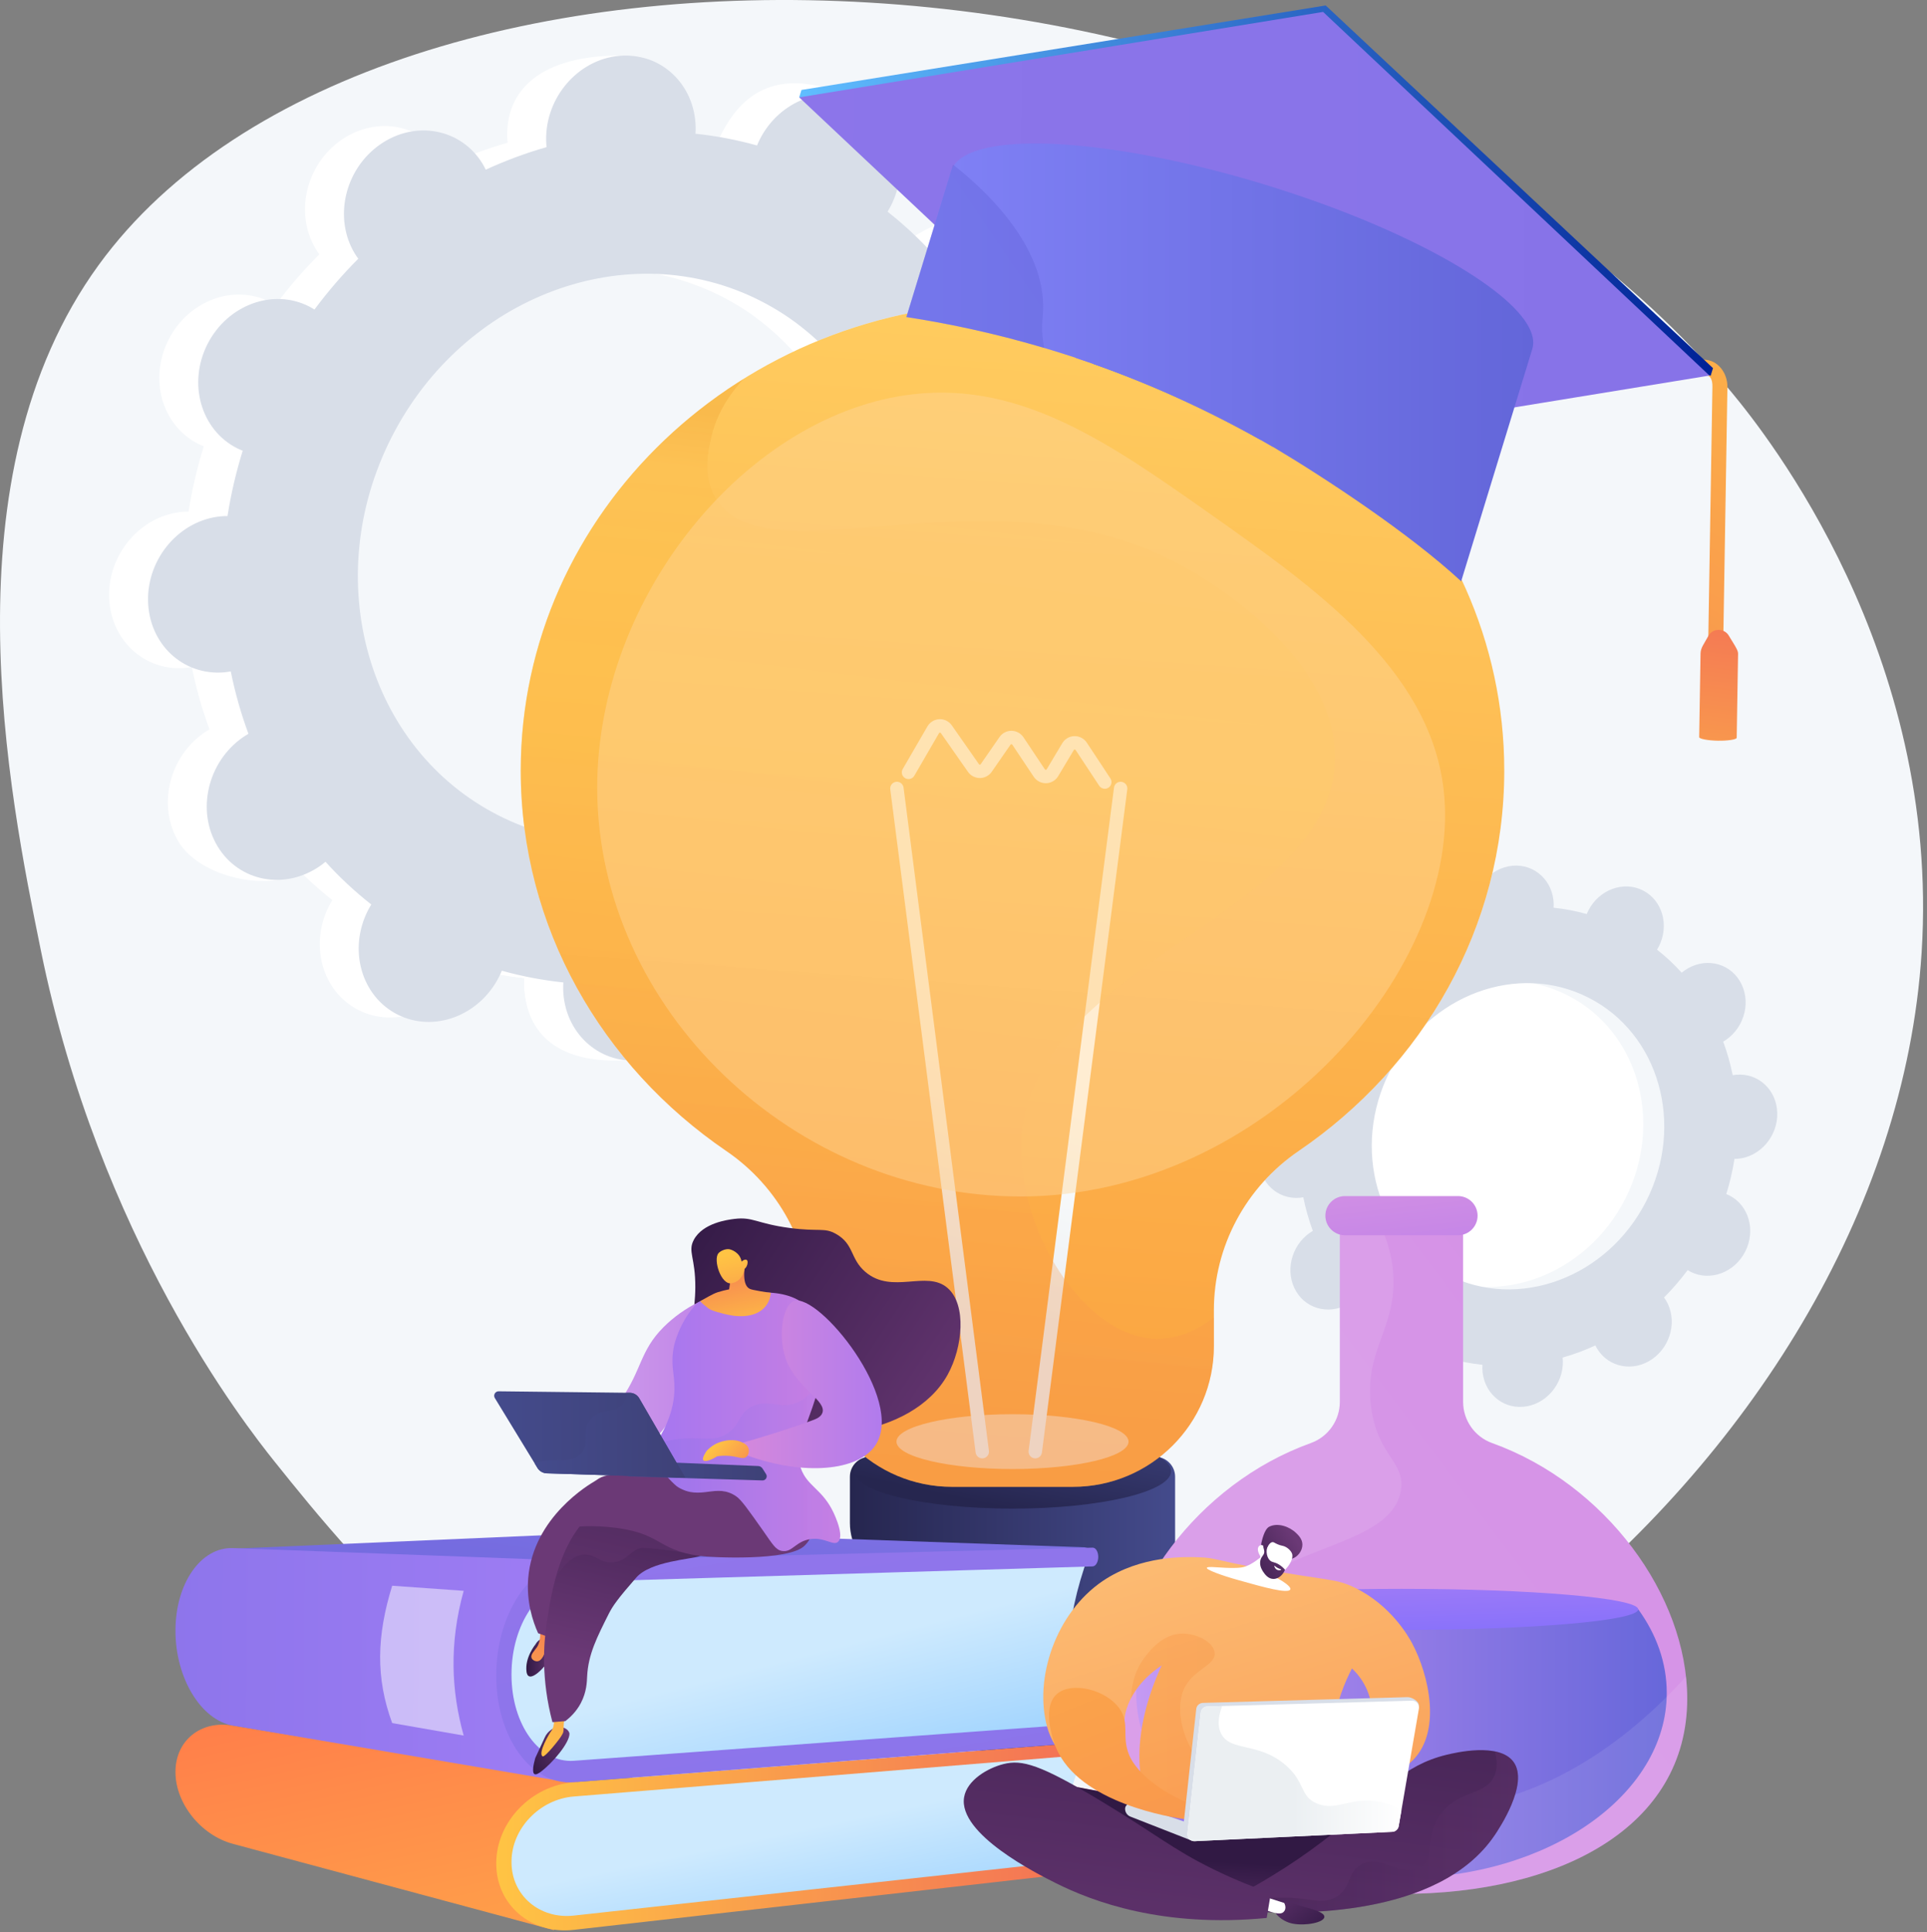 <svg width="400" height="401" viewBox="0 0 400 401" fill="none" xmlns="http://www.w3.org/2000/svg">
<rect x="0" y="0" width="400" height="401" fill="#808080" stroke="none"/>
<g clip-path="url(#clip0_238_261)">
<path d="M359.445 81.429C276.034 -19.21 78.556 -24.835 20.49 54.987C-11.504 98.968 1.865 164.713 8.462 197.152C20.601 256.847 50.535 295.277 57.072 303.429C72.932 323.209 111.457 371.256 169.42 382.239C268.46 401.004 392.039 305.458 398.886 197.662C402.834 135.515 366.657 90.129 359.445 81.429Z" fill="#F4F7FA"/>
<path d="M189.073 167.135C196.585 170.946 206.023 167.448 210.153 159.321C214.283 151.196 211.542 141.521 204.029 137.711C203.639 137.514 203.242 137.348 202.844 137.189C204.239 132.693 205.292 128.162 205.997 123.629C206.428 123.628 206.86 123.62 207.299 123.581C215.87 122.818 222.673 114.951 222.494 106.01C222.314 97.067 215.221 90.438 206.65 91.201C206.202 91.241 205.761 91.311 205.324 91.389C204.428 86.958 203.202 82.629 201.654 78.44C202.048 78.209 202.441 77.971 202.823 77.703C210.156 72.572 212.501 62.443 208.06 55.081C203.619 47.719 194.075 45.911 186.742 51.042C186.365 51.306 186.012 51.59 185.663 51.878C182.766 48.68 179.59 45.716 176.153 43.011C176.394 42.615 176.631 42.214 176.845 41.793C180.975 33.668 186.372 24.792 178.8 21.101C161.286 12.56 153.769 19.871 149.639 27.996C149.425 28.417 149.241 28.845 149.064 29.273C144.85 28.098 140.58 27.285 136.285 26.836C136.312 26.385 136.333 25.932 136.324 25.474C136.144 16.532 138.801 11.694 130.197 11.526C111.436 11.162 105.106 19.296 105.285 28.238C105.295 28.705 105.334 29.162 105.38 29.616C101.081 30.84 96.858 32.405 92.748 34.298C92.553 33.899 92.35 33.503 92.118 33.118C87.677 25.755 78.132 23.947 70.799 29.079C63.466 34.211 61.122 44.339 65.563 51.701C65.79 52.078 66.04 52.431 66.293 52.779C63.045 56.023 60.004 59.546 57.194 63.324C56.83 63.097 56.462 62.874 56.072 62.677C48.56 58.867 39.121 62.365 34.992 70.49C30.861 78.615 33.604 88.291 41.116 92.101C41.505 92.298 41.902 92.464 42.301 92.623C40.905 97.119 39.853 101.65 39.147 106.183C38.717 106.184 38.285 106.191 37.846 106.23C29.274 106.994 22.472 114.861 22.651 123.803C22.831 132.744 29.925 139.374 38.496 138.611C38.944 138.571 39.384 138.501 39.821 138.423C40.716 142.854 41.943 147.183 43.491 151.373C43.097 151.603 42.705 151.841 42.321 152.109C34.988 157.24 32.644 167.369 37.085 174.731C41.526 182.094 56.228 185.513 63.561 180.382C63.937 180.119 59.133 178.222 59.482 177.933C62.379 181.133 65.555 184.096 68.992 186.801C68.751 187.197 68.514 187.598 68.3 188.018C64.17 196.143 66.912 205.82 74.425 209.63C81.937 213.439 91.375 209.94 95.505 201.815C95.719 201.394 95.904 200.967 96.081 200.54C100.296 201.715 104.565 202.527 108.86 202.976C108.833 203.427 108.812 203.88 108.821 204.338C109.001 213.28 116.094 219.91 124.665 219.146C133.237 218.383 140.039 210.516 139.86 201.575C139.85 201.107 139.811 200.65 139.765 200.197C144.064 198.972 148.286 197.407 152.397 195.515C152.591 195.913 152.794 196.309 153.026 196.694C157.469 204.057 167.013 205.865 174.346 200.732C181.679 195.601 184.023 185.472 179.583 178.11C179.355 177.734 179.105 177.381 178.853 177.032C182.099 173.789 185.142 170.266 187.95 166.488C188.315 166.716 188.683 166.939 189.073 167.135ZM95.421 168.322C68.145 154.489 58.189 119.36 73.184 89.859C88.18 60.358 122.448 47.657 149.724 61.489C177.002 75.323 186.956 110.452 171.961 139.953C156.965 169.454 122.698 182.155 95.421 168.322Z" fill="white"/>
<path d="M207.299 123.582C215.87 122.818 222.673 114.951 222.493 106.009C222.314 97.068 215.22 90.437 206.65 91.201C206.201 91.241 205.762 91.312 205.324 91.389C204.429 86.958 203.201 82.629 201.654 78.44C202.048 78.21 202.441 77.971 202.823 77.703C210.158 72.572 219.229 60.172 214.055 53.304C204.236 40.269 194.074 45.911 186.742 51.043C186.366 51.306 186.013 51.59 185.663 51.878C182.766 48.68 179.59 45.716 176.153 43.011C176.396 42.615 176.632 42.214 176.845 41.794C179.093 37.371 179.292 32.496 177.807 28.351C170.724 40.803 163.737 53.307 156.874 65.879C178.635 81.807 185.562 113.194 171.961 139.953C160.435 162.628 137.523 175.361 115.151 173.766C114.153 176.351 113.174 178.951 112.105 181.51C109.205 188.459 105.91 195.262 102.612 202.059C104.686 202.45 106.77 202.758 108.86 202.975C108.832 203.427 108.812 203.88 108.821 204.338C109 213.28 114.436 220.877 129.969 220.054C138.562 219.598 140.039 210.517 139.86 201.575C139.85 201.107 139.811 200.65 139.765 200.197C144.064 198.972 148.286 197.407 152.397 195.515C152.591 195.913 152.794 196.309 153.026 196.694C157.469 204.057 172.874 207.185 180.207 202.052C187.54 196.92 184.023 185.472 179.582 178.11C179.355 177.734 179.105 177.381 178.853 177.032C182.099 173.789 185.142 170.266 187.95 166.488C188.315 166.716 188.683 166.939 189.073 167.136C196.585 170.946 206.023 167.446 210.153 159.321C214.283 151.196 211.542 141.521 204.029 137.711C203.639 137.514 203.242 137.348 202.844 137.189C204.239 132.693 205.292 128.162 205.997 123.629C206.428 123.628 206.861 123.621 207.299 123.582Z" fill="white"/>
<path d="M197.153 168.052C204.666 171.863 214.104 168.364 218.234 160.239C222.364 152.113 219.622 142.438 212.11 138.628C211.72 138.431 211.323 138.265 210.924 138.106C212.32 133.61 213.372 129.079 214.077 124.546C214.508 124.545 214.94 124.538 215.38 124.499C223.95 123.736 230.753 115.869 230.574 106.927C230.394 97.985 223.301 91.355 214.73 92.118C214.282 92.158 213.842 92.229 213.404 92.306C212.51 87.875 211.282 83.546 209.734 79.357C210.129 79.127 210.521 78.889 210.904 78.62C218.237 73.489 220.581 63.361 216.14 55.999C211.699 48.636 202.155 46.828 194.822 51.96C194.447 52.223 194.092 52.507 193.743 52.795C190.847 49.597 187.67 46.633 184.234 43.928C184.475 43.533 184.711 43.132 184.926 42.711C189.056 34.586 186.314 24.91 178.8 21.1C171.288 17.29 161.85 20.788 157.72 28.914C157.507 29.335 157.321 29.762 157.145 30.19C152.93 29.015 148.66 28.202 144.366 27.754C144.393 27.302 144.414 26.849 144.404 26.391C144.225 17.45 137.131 10.82 128.56 11.583C119.989 12.346 113.186 20.213 113.366 29.155C113.375 29.622 113.414 30.079 113.46 30.533C109.161 31.757 104.938 33.322 100.829 35.215C100.633 34.816 100.431 34.42 100.199 34.035C95.757 26.673 86.213 24.865 78.88 29.997C71.546 35.129 69.202 45.257 73.643 52.618C73.871 52.996 74.12 53.349 74.373 53.697C71.126 56.94 68.084 60.463 65.274 64.242C64.911 64.014 64.542 63.792 64.153 63.594C56.641 59.784 47.202 63.282 43.072 71.408C38.942 79.533 41.684 89.208 49.197 93.018C49.586 93.216 49.983 93.382 50.382 93.54C48.986 98.036 47.933 102.567 47.228 107.1C46.797 107.101 46.365 107.109 45.926 107.148C37.355 107.911 30.552 115.778 30.732 124.72C30.911 133.662 38.005 140.291 46.576 139.528C47.024 139.488 47.464 139.418 47.902 139.34C48.797 143.772 50.024 148.1 51.571 152.289C51.177 152.52 50.785 152.758 50.401 153.026C43.069 158.157 40.724 168.286 45.165 175.648C49.606 183.01 59.151 184.819 66.484 179.687C66.86 179.423 67.213 179.139 67.562 178.852C70.459 182.05 73.635 185.014 77.073 187.719C76.831 188.114 76.594 188.515 76.38 188.937C72.25 197.062 74.992 206.737 82.505 210.547C90.017 214.357 99.456 210.859 103.586 202.732C103.8 202.312 103.984 201.885 104.161 201.456C108.376 202.632 112.646 203.444 116.94 203.893C116.913 204.345 116.892 204.797 116.901 205.255C117.081 214.197 124.175 220.827 132.746 220.064C141.317 219.3 148.12 211.433 147.94 202.492C147.931 202.024 147.892 201.567 147.845 201.114C152.145 199.889 156.366 198.324 160.477 196.432C160.673 196.83 160.875 197.226 161.107 197.611C165.548 204.974 175.093 206.782 182.426 201.65C189.759 196.518 192.104 186.391 187.663 179.028C187.435 178.651 187.185 178.298 186.933 177.951C190.18 174.706 193.221 171.183 196.031 167.405C196.396 167.632 196.764 167.856 197.153 168.052ZM103.502 169.239C76.225 155.407 66.269 120.278 81.265 90.776C96.26 61.276 130.528 48.574 157.804 62.407C185.082 76.24 195.038 111.369 180.041 140.87C165.047 170.371 130.778 183.073 103.502 169.239Z" fill="#D8DEE8"/>
<path d="M296.131 264.089C281.441 256.639 276.079 237.719 284.155 221.83C292.231 205.942 310.686 199.102 325.377 206.552C340.067 214.001 345.429 232.921 337.353 248.81C329.276 264.698 310.82 271.538 296.131 264.089Z" fill="white"/>
<path d="M350.92 263.944C354.965 265.996 360.048 264.112 362.273 259.736C364.496 255.36 363.02 250.148 358.974 248.097C358.765 247.99 358.55 247.901 358.336 247.815C359.088 245.395 359.654 242.954 360.035 240.513C360.267 240.513 360.499 240.508 360.736 240.486C365.352 240.077 369.015 235.839 368.918 231.023C368.822 226.208 365.001 222.637 360.385 223.048C360.144 223.07 359.907 223.108 359.671 223.149C359.19 220.763 358.528 218.431 357.695 216.176C357.908 216.052 358.118 215.923 358.325 215.777C362.274 213.014 363.537 207.559 361.146 203.594C358.753 199.63 353.613 198.655 349.664 201.42C349.461 201.562 349.271 201.715 349.083 201.869C347.523 200.147 345.812 198.55 343.961 197.094C344.09 196.881 344.219 196.665 344.334 196.439C346.558 192.063 345.082 186.851 341.035 184.8C336.99 182.748 331.907 184.632 329.682 189.008C329.566 189.234 329.467 189.465 329.372 189.695C327.102 189.062 324.803 188.625 322.49 188.383C322.504 188.141 322.515 187.896 322.511 187.649C322.415 182.834 318.594 179.263 313.978 179.674C309.361 180.086 305.698 184.322 305.794 189.138C305.8 189.389 305.82 189.635 305.845 189.88C303.53 190.539 301.255 191.382 299.042 192.401C298.937 192.187 298.828 191.974 298.704 191.766C296.311 187.801 291.171 186.827 287.222 189.591C283.271 192.355 282.009 197.81 284.401 201.775C284.524 201.977 284.657 202.168 284.794 202.355C283.045 204.102 281.407 205.999 279.893 208.035C279.698 207.912 279.499 207.791 279.29 207.686C275.244 205.633 270.161 207.517 267.936 211.893C265.712 216.27 267.188 221.48 271.235 223.532C271.444 223.638 271.658 223.727 271.873 223.813C271.121 226.236 270.555 228.675 270.175 231.116C269.943 231.118 269.709 231.12 269.473 231.142C264.857 231.554 261.194 235.79 261.29 240.606C261.387 245.422 265.207 248.992 269.823 248.581C270.064 248.56 270.302 248.522 270.537 248.48C271.019 250.867 271.68 253.197 272.514 255.455C272.301 255.579 272.09 255.707 271.883 255.851C267.934 258.614 266.671 264.069 269.064 268.034C271.455 271.999 276.596 272.973 280.544 270.21C280.747 270.067 280.937 269.915 281.125 269.759C282.686 271.481 284.397 273.078 286.248 274.535C286.118 274.748 285.99 274.964 285.874 275.191C283.651 279.567 285.127 284.777 289.174 286.829C293.219 288.88 298.302 286.996 300.527 282.62C300.642 282.394 300.742 282.164 300.836 281.934C303.106 282.567 305.406 283.004 307.72 283.246C307.705 283.49 307.693 283.733 307.698 283.98C307.794 288.794 311.616 292.366 316.232 291.954C320.848 291.545 324.511 287.307 324.415 282.491C324.41 282.24 324.388 281.993 324.363 281.748C326.679 281.089 328.953 280.247 331.166 279.227C331.271 279.442 331.381 279.656 331.507 279.863C333.898 283.828 339.038 284.802 342.988 282.039C346.937 279.274 348.2 273.819 345.807 269.854C345.685 269.651 345.552 269.462 345.415 269.274C347.163 267.527 348.801 265.63 350.315 263.596C350.511 263.717 350.709 263.838 350.92 263.944ZM300.482 264.583C285.791 257.133 280.429 238.213 288.505 222.325C296.582 206.436 315.038 199.596 329.727 207.046C344.417 214.496 349.779 233.416 341.704 249.304C333.628 265.192 315.172 272.033 300.482 264.583Z" fill="#D8DEE8"/>
<path opacity="0.75" d="M312.25 159.916C312.25 106.297 266.547 62.831 210.172 62.831C153.797 62.831 108.095 106.297 108.095 159.916C108.095 192.455 124.928 221.254 150.763 238.869C161.724 246.342 168.371 258.66 168.371 271.916V279.345C168.371 295.487 181.472 308.573 197.634 308.573H222.711C238.873 308.573 251.974 295.487 251.974 279.345V271.916C251.974 258.66 258.62 246.342 269.581 238.869C295.416 221.254 312.25 192.455 312.25 159.916Z" fill="#F4F7FA"/>
<path d="M210.172 363.834C222.677 363.834 232.816 358.474 232.816 351.859C232.816 345.247 222.677 339.885 210.172 339.885C197.666 339.885 187.528 345.247 187.528 351.859C187.528 358.474 197.666 363.834 210.172 363.834Z" fill="url(#paint0_linear_238_261)"/>
<path d="M180.086 330.469V342.698C180.086 346.834 182.444 350.626 186.183 352.406C191.372 354.879 200.002 357.591 212.543 357.271C222.717 357.011 229.352 355.35 233.569 353.608C237.645 351.923 240.257 347.897 240.257 343.494V336.728L180.086 330.469Z" fill="url(#paint1_linear_238_261)"/>
<path opacity="0.3" d="M180.086 341.18C181.004 342.071 182.066 342.826 183.258 343.395C189.082 346.168 227.222 352.365 236.422 348.912C237.616 348.463 238.692 347.864 239.634 347.141C240.035 345.986 240.257 344.757 240.257 343.494V336.728L180.086 330.469V341.18Z" fill="url(#paint2_linear_238_261)"/>
<path d="M182.759 322.149C179.371 321.796 176.422 324.451 176.422 327.855V328.202C176.422 332.843 179.066 337.095 183.26 339.093C189.083 341.868 227.223 348.065 236.423 344.612C241.054 342.874 243.924 338.902 243.924 333.96V333.681C243.924 330.743 241.702 328.279 238.777 327.976L182.759 322.149Z" fill="url(#paint3_linear_238_261)"/>
<path opacity="0.3" d="M238.775 327.976L182.758 322.149C180.547 321.918 178.531 322.973 177.391 324.674C178.517 327.322 180.565 329.537 183.258 330.82C189.082 333.594 228.845 340.6 236.422 337.035C239.371 335.647 241.683 333.304 242.923 330.454C241.999 329.103 240.514 328.156 238.775 327.976Z" fill="url(#paint4_linear_238_261)"/>
<path d="M180.568 302.336C178.277 302.336 176.422 304.191 176.422 306.479V316.055C176.422 320.696 179.066 324.95 183.26 326.948C189.083 329.721 228.847 336.726 236.423 333.161C240.898 331.054 243.924 326.757 243.924 321.815V306.479C243.924 304.191 242.069 302.336 239.778 302.336H180.568Z" fill="url(#paint5_linear_238_261)"/>
<path d="M210.172 313.092C228.352 313.092 243.089 309.611 243.089 305.318C243.089 301.026 228.352 297.545 210.172 297.545C191.993 297.545 177.255 301.026 177.255 305.318C177.255 309.611 191.993 313.092 210.172 313.092Z" fill="url(#paint6_linear_238_261)"/>
<path d="M312.25 159.916C312.25 106.297 266.547 62.831 210.172 62.831C153.797 62.831 108.095 106.297 108.095 159.916C108.095 192.455 124.928 221.254 150.763 238.869C161.724 246.342 168.371 258.66 168.371 271.916V279.345C168.371 295.487 181.472 308.573 197.634 308.573H222.711C238.873 308.573 251.974 295.487 251.974 279.345V271.916C251.974 258.66 258.62 246.342 269.581 238.869C295.416 221.254 312.25 192.455 312.25 159.916Z" fill="url(#paint7_linear_238_261)"/>
<path opacity="0.5" d="M210.172 304.877C223.475 304.877 234.257 302.331 234.257 299.19C234.257 296.047 223.475 293.501 210.172 293.501C196.87 293.501 186.086 296.047 186.086 299.19C186.086 302.331 196.87 304.877 210.172 304.877Z" fill="#F4F7FA"/>
<path d="M203.895 302.665C203.206 302.665 202.607 302.153 202.517 301.452L184.797 163.812C184.699 163.051 185.238 162.354 186 162.256C186.764 162.154 187.46 162.697 187.558 163.458L205.277 301.097C205.375 301.86 204.837 302.555 204.074 302.653C204.015 302.662 203.955 302.665 203.895 302.665Z" fill="url(#paint8_linear_238_261)"/>
<path d="M214.901 302.665C214.841 302.665 214.781 302.662 214.721 302.653C213.959 302.555 213.42 301.86 213.518 301.097L231.238 163.458C231.336 162.695 232.032 162.153 232.796 162.256C233.558 162.354 234.096 163.05 233.999 163.812L216.279 301.451C216.188 302.153 215.59 302.665 214.901 302.665Z" fill="url(#paint9_linear_238_261)"/>
<path d="M229.331 163.702C228.879 163.702 228.435 163.481 228.168 163.076L223.277 155.665C223.228 155.59 223.15 155.544 223.079 155.553C222.958 155.556 222.907 155.642 222.891 155.671L219.661 161.072C219.127 161.968 218.188 162.517 217.152 162.542C216.123 162.576 215.149 162.065 214.568 161.196L210.136 154.557C210.088 154.486 210.022 154.448 209.943 154.448C209.85 154.465 209.806 154.48 209.758 154.548L205.863 160.171C205.301 160.983 204.378 161.47 203.397 161.472H203.39C202.409 161.472 201.485 160.989 200.918 160.177L195.302 152.144C195.253 152.071 195.181 152.045 195.105 152.038C195.025 152.042 194.962 152.083 194.918 152.159L189.793 160.995C189.407 161.659 188.556 161.886 187.891 161.501C187.225 161.116 186.999 160.265 187.384 159.601L192.509 150.763C193.031 149.866 193.958 149.303 194.988 149.26C196.01 149.207 196.99 149.7 197.585 150.552L203.2 158.586C203.25 158.655 203.312 158.691 203.39 158.691C203.466 158.691 203.527 158.656 203.574 158.589L207.469 152.966C208.039 152.144 208.977 151.655 209.968 151.667C210.965 151.676 211.893 152.179 212.451 153.014L216.885 159.654C216.934 159.728 217.009 159.791 217.083 159.763C217.203 159.76 217.254 159.674 217.272 159.646L220.499 154.245C221.037 153.347 221.978 152.797 223.018 152.774C224.047 152.751 225.025 153.259 225.601 154.134L230.492 161.545C230.915 162.186 230.739 163.048 230.096 163.471C229.86 163.627 229.594 163.702 229.331 163.702Z" fill="url(#paint10_linear_238_261)"/>
<path opacity="0.3" d="M212.025 236.492C214.212 199.073 277.366 190.316 277.096 156.898C276.928 136.316 251.834 121.031 246.474 117.97C206.987 95.411 158.382 121.461 148.346 103.024C145.846 98.433 147.018 93.436 147.685 90.591C148.693 86.29 150.978 82.284 154.365 78.62C126.505 95.955 108.095 125.888 108.095 159.916C108.095 192.455 124.928 221.254 150.763 238.869C161.724 246.342 168.371 258.66 168.371 271.916V279.346C168.371 295.488 181.472 308.573 197.634 308.573H222.711C238.873 308.573 251.974 295.488 251.974 279.346V273.405C248.521 276.047 244.558 277.89 240.21 277.854C225.127 277.73 210.936 255.113 212.025 236.492Z" fill="url(#paint11_linear_238_261)"/>
<path opacity="0.44" d="M299.644 163.701C304.045 200.412 262.759 248.315 211.804 248.315C164.81 248.315 124.12 209.519 123.965 163.701C123.83 123.656 155.301 85.698 189.609 81.812C212.258 79.247 230.588 92.153 251.125 106.613C272.741 121.832 296.642 138.66 299.644 163.701Z" fill="#FFD698"/>
<path d="M355.947 145.501C355.223 145.489 354.4 144.889 354.412 144.166L355.457 80.292C355.48 78.847 355.115 77.784 353.669 77.76L259.225 76.219C258.499 76.208 257.927 75.366 257.939 74.642C257.95 73.919 258.55 73.096 259.276 73.108L353.72 74.648C356.613 74.695 358.619 77.453 358.571 80.343L357.527 144.216C357.515 144.94 356.673 145.513 355.947 145.501Z" fill="url(#paint12_linear_238_261)"/>
<path d="M360.101 133.958L358.879 131.954C358.464 131.195 357.603 130.721 356.737 130.721C355.872 130.721 355.042 131.193 354.628 131.952L353.464 133.998C353.194 134.493 353.003 135.044 352.994 135.608L352.709 152.984C352.704 153.357 354.601 153.691 356.593 153.723C358.585 153.757 360.492 153.484 360.498 153.112L360.782 135.686C360.793 135.084 360.388 134.486 360.101 133.958Z" fill="url(#paint13_linear_238_261)"/>
<path d="M226.971 75.54C238.803 79.717 250.345 84.952 261.596 91.253L350.872 76.694L355.092 77.984L355.454 76.804L355.578 76.398L275.183 1.134L166.365 18.67L166.266 18.995L165.905 20.174L169.207 21.184L226.971 75.54Z" fill="url(#paint14_linear_238_261)"/>
<path d="M264.188 92.728L354.844 77.943L274.642 2.472L165.896 20.207L223.391 74.311C237.393 78.978 250.991 85.114 264.188 92.728Z" fill="url(#paint15_linear_238_261)"/>
<path d="M264.553 92.935C275.07 99.21 292.512 110.664 303.301 120.642L318.072 72.415C318.54 70.882 318.143 69.15 316.996 67.253C311.658 58.511 289.964 46.691 262.539 38.311C235.112 29.931 210.509 27.604 201.19 31.867C199.747 32.533 198.669 33.342 198.028 34.318C197.746 34.704 197.54 35.113 197.407 35.544L188.142 65.801C194.298 66.746 202.698 68.309 212.474 70.99C239.181 78.315 257.928 88.984 264.553 92.935Z" fill="url(#paint16_linear_238_261)"/>
<path opacity="0.3" d="M216.766 72.222C216.34 70.151 216.219 68.009 216.439 65.8C217.775 52.394 205.909 40.551 198.028 34.318C197.962 34.266 197.896 34.213 197.832 34.161L188.142 65.801C197.86 67.294 207.401 69.435 216.766 72.222Z" fill="url(#paint17_linear_238_261)"/>
<path d="M303.707 290.922V251.522H278.12V290.922C278.12 294.76 275.714 298.19 272.099 299.489C248.563 307.943 231.6 331.143 231.6 352.526C231.6 379.281 258.155 393.055 290.914 393.055C323.672 393.055 350.228 379.281 350.228 352.526C350.228 331.143 333.263 307.943 309.727 299.489C306.112 298.19 303.707 294.76 303.707 290.922Z" fill="url(#paint18_linear_238_261)"/>
<path d="M241.753 334.002C237.978 339.21 235.85 345.096 235.85 351.331C235.85 372.557 260.502 389.763 290.912 389.763C321.324 389.763 345.977 372.557 345.977 351.331C345.977 345.096 343.847 339.21 340.072 334.002H241.753Z" fill="url(#paint19_linear_238_261)"/>
<path d="M290.912 338.262C318.051 338.262 340.051 336.355 340.051 334.003C340.051 331.65 318.051 329.743 290.912 329.743C263.775 329.743 241.775 331.65 241.775 334.003C241.775 336.355 263.775 338.262 290.912 338.262Z" fill="url(#paint20_linear_238_261)"/>
<g opacity="0.3">
<path opacity="0.3" d="M296.05 375.435C289.425 375.413 275.749 375.368 265.231 365.174C258.863 359.005 250.927 346.479 254.763 336.132C260.581 320.437 288.86 322.239 290.816 309.219C291.707 303.299 285.961 302.248 284.613 291.988C283.128 280.675 289.356 276.184 289.266 265.85C289.234 262.139 288.381 257.289 285.101 251.522H278.12V290.922C278.12 294.76 275.714 298.19 272.099 299.489C248.563 307.943 231.6 331.143 231.6 352.526C231.6 379.281 258.155 393.055 290.914 393.055C323.672 393.055 350.228 379.281 350.228 352.526C350.228 350.999 350.137 349.462 349.968 347.921C340.777 358.182 321.569 375.521 296.05 375.435Z" fill="white"/>
</g>
<path d="M302.641 256.363H279.187C276.939 256.363 275.115 254.543 275.115 252.297C275.115 250.052 276.939 248.23 279.187 248.23H302.641C304.889 248.23 306.711 250.05 306.711 252.297C306.711 254.543 304.889 256.363 302.641 256.363Z" fill="url(#paint21_linear_238_261)"/>
<path d="M48.703 321.399L130.966 317.825L225.747 321.143L132.244 341.559L48.703 321.399Z" fill="url(#paint22_linear_238_261)"/>
<path d="M114.983 400.58L48.348 382.666C41.637 380.863 36.424 374.221 36.424 367.78V367.708C36.424 361.269 41.637 356.947 48.348 358.13L119.817 369.811L114.983 400.58Z" fill="url(#paint23_linear_238_261)"/>
<path d="M225.863 387.127L118.195 399.137C111.451 399.889 105.906 395.192 105.906 388.635V384.186C105.906 377.628 111.451 371.873 118.195 371.336L225.863 362.775C221.098 371.635 219.999 379.924 225.863 387.127Z" fill="url(#paint24_linear_238_261)"/>
<path d="M226.799 388.32L119.096 400.517C110.3 401.513 103.011 395.36 103.011 386.781V386.686C103.011 378.108 110.3 370.56 119.096 369.875L226.799 361.485C227.447 361.435 227.971 361.973 227.971 362.689C227.971 363.404 227.447 364.026 226.799 364.079L119.096 372.838C112.02 373.414 106.177 379.495 106.177 386.385V386.478C106.177 393.368 112.02 398.331 119.096 397.556L226.799 385.725C227.447 385.654 227.971 386.176 227.971 386.892C227.971 387.606 227.447 388.245 226.799 388.32Z" fill="url(#paint25_linear_238_261)"/>
<path d="M117.782 369.884L48.348 358.13C41.637 356.947 36.424 348.16 36.424 338.489V338.384C36.424 328.712 41.637 321.039 48.348 321.287L122.004 324.02L117.782 369.884Z" fill="url(#paint26_linear_238_261)"/>
<path d="M225.863 359.608L124.229 367.265C114.205 368.02 105.906 360.664 105.906 350.818V344.139C105.906 334.292 114.205 326.086 124.229 325.813L225.863 323.045C221.082 336.321 220.015 348.75 225.863 359.608Z" fill="url(#paint27_linear_238_261)"/>
<path d="M226.799 361.485L119.096 369.876C110.3 370.56 103.011 360.649 103.011 347.769V347.627C103.011 334.746 110.3 324.085 119.096 323.868L226.799 321.194C227.447 321.178 227.971 322.035 227.971 323.11C227.971 324.183 227.447 325.069 226.799 325.088L119.096 328.315C112.02 328.527 106.177 337.118 106.177 347.464V347.606C106.177 357.951 112.02 365.942 119.096 365.428L226.799 357.59C227.447 357.543 227.971 358.376 227.971 359.449C227.971 360.524 227.447 361.435 226.799 361.485Z" fill="url(#paint28_linear_238_261)"/>
<path opacity="0.5" d="M96.251 360.191L81.409 357.602C77.943 348.153 78.204 339.474 81.409 329.099L96.251 330.153C93.209 341.069 93.669 350.957 96.251 360.191Z" fill="white"/>
<path d="M259.105 377.557L304.95 366.103L307.244 377.228L265.273 396.577L232.041 388.378L211.993 368.716L259.105 377.557Z" fill="url(#paint29_linear_238_261)"/>
<path d="M259.105 377.557L304.95 366.103L307.244 377.228L265.273 396.577L232.041 388.378L211.993 368.716L259.105 377.557Z" fill="url(#paint30_linear_238_261)"/>
<path d="M257.664 392.957C266.777 388.077 273.507 383.107 278.075 379.35C287.061 371.959 291.184 366.383 300.283 364.179C301.911 363.787 311.175 361.543 314.165 365.652C317.475 370.202 311.039 379.716 310.257 380.873C298.632 398.06 269.029 397.258 259.745 396.7C259.051 395.451 258.358 394.205 257.664 392.957Z" fill="url(#paint31_linear_238_261)"/>
<path opacity="0.3" d="M314.164 365.652C313.291 364.452 311.874 363.803 310.276 363.482C310.809 365.323 310.857 367.048 310.193 368.557C308.375 372.678 302.997 371.409 299.219 376.246C295.508 380.997 298.076 385.574 294.796 387.534C291.037 389.779 286.375 384.533 282.349 387.044C279.61 388.75 280.463 391.987 277.272 393.751C275.066 394.969 272.904 394.393 270.393 394.078C267.512 393.716 263.568 393.639 258.616 394.673C258.993 395.348 259.368 396.025 259.743 396.701C269.029 397.258 298.632 398.06 310.257 380.873C311.038 379.716 317.474 370.202 314.164 365.652Z" fill="url(#paint32_linear_238_261)"/>
<path d="M264.553 395.524C264.553 395.524 266.222 394.329 268.645 395.144C271.069 395.959 274.915 396.617 274.91 397.799C274.904 398.983 271.054 399.724 268.394 399.237C265.85 398.772 263.85 396.563 264.553 395.524Z" fill="url(#paint33_linear_238_261)"/>
<path d="M262.107 393.505L266.566 394.938C266.566 394.938 267.291 396.143 266.312 396.907C265.336 397.671 261.939 396.055 261.939 396.055L262.107 393.505Z" fill="white"/>
<path d="M200.128 372.974C198.812 380.631 215.356 388.913 219.143 390.809C226.861 394.674 241.385 400.129 262.94 398.046C263.228 396.328 263.514 394.609 263.8 392.891C260.953 391.917 256.733 390.333 251.837 387.927C243.48 383.821 240.307 380.889 228.711 373.886C215.879 366.138 212.142 365.143 208.318 366.103C205.048 366.922 200.74 369.416 200.128 372.974Z" fill="url(#paint34_linear_238_261)"/>
<path d="M217.366 358.414C214.569 348.31 219.185 334.679 228.914 328.107C236.853 322.742 246.156 323.089 249.058 323.199C252.236 323.318 251.908 323.73 261.911 325.579C275.799 328.145 277.08 327.522 281.12 329.456C288.715 333.093 292.401 339.7 293.092 340.984C296.622 347.564 299.495 359.795 292.79 365.775C288.978 369.175 283.635 369.161 280.629 368.843C280.423 367.493 280.219 366.144 280.015 364.793C280.626 364.32 284.236 361.429 284.683 356.327C285.196 350.464 281.092 346.678 280.629 346.266C279.174 349.073 277.382 353.334 276.575 358.781C275.533 365.816 276.612 371.6 277.526 375.002C273.853 377.016 267.78 379.747 259.869 380.622C253.908 381.281 246.53 382.096 241.812 378.413C235.155 373.217 234.591 359.684 241.166 345.598C238.759 347.208 235.273 350.121 233.826 354.732C233.609 355.429 233.238 356.798 233.089 362.094C232.823 371.61 220.264 368.882 217.366 358.414Z" fill="url(#paint35_linear_238_261)"/>
<path opacity="0.3" d="M262.45 365.407C259.099 365.817 258.188 369.292 255.079 369.088C248.315 368.646 242.886 356.95 245.743 350.56C247.606 346.395 252.463 345.669 252.131 342.953C251.866 340.78 248.495 339.109 245.743 339.027C241.458 338.9 238.629 342.627 237.637 343.935C235.315 346.992 234.815 350.347 234.762 352.507C236.466 349.169 239.178 346.929 241.168 345.598C234.593 359.684 235.155 373.217 241.813 378.413C246.53 382.096 253.91 381.281 259.87 380.622C266.291 379.912 271.501 377.978 275.199 376.199C271.604 370.356 267.028 364.846 262.45 365.407Z" fill="url(#paint36_linear_238_261)"/>
<path d="M274.124 374.936L234.924 374.352L245.347 379.376L274.223 377.49L274.124 374.936Z" fill="url(#paint37_linear_238_261)"/>
<path d="M233.542 375.393C233.542 376.126 234 376.781 234.689 377.03L247.215 381.936L247.272 378.535L234.924 374.352C234.232 374.153 233.542 374.672 233.542 375.393Z" fill="#D8DEE8"/>
<path d="M219.263 351.681C222.288 348.822 229.708 350.623 232.476 354.732C234.514 357.758 232.828 360.247 234.318 364.057C236.146 368.726 243.037 372.947 247.272 374.353C246.609 375.778 246.804 376.147 246.142 377.573C243.447 377.237 223.974 374.257 219.209 362.708C218.962 362.106 216.019 354.748 219.263 351.681Z" fill="url(#paint38_linear_238_261)"/>
<path d="M263.464 321.531C263.464 321.531 260.295 324.955 257.663 325.312C255.032 325.668 251.229 324.969 250.574 325.312C249.918 325.653 253.879 327.06 257.019 327.92C260.161 328.781 265.863 330.5 267.439 330.124C269.016 329.748 265.717 327.728 264.41 327.193C263.104 326.658 264.974 323.908 264.974 323.908L263.464 321.531Z" fill="white"/>
<path d="M268.171 323.492C269.317 323.175 270.363 321.891 270.35 320.558C270.34 319.412 269.534 318.63 269.051 318.162C267.654 316.805 265.226 315.956 263.466 316.847C262.423 317.376 261.946 319.776 261.841 320.192C261.721 320.663 261.905 320.997 261.956 321.462C262.026 322.105 262.13 323.121 262.279 324.806C262.574 324.569 262.959 324.292 263.429 324.034C263.61 323.935 264.327 323.552 265.099 323.372C266.65 323.013 267.083 323.791 268.171 323.492Z" fill="url(#paint39_linear_238_261)"/>
<path d="M261.62 322.98C261.62 322.98 261.355 325.408 263.463 326.822C265.35 328.088 268.718 324.265 268.229 322.528C268.066 321.948 267.39 321.239 266.632 320.934C266.184 320.753 265.942 320.81 265.215 320.501C264.544 320.217 264.435 320.033 264.158 320.046C263.81 320.061 263.321 320.376 262.765 321.824C262.689 321.214 262.381 320.763 261.982 320.676C261.92 320.663 261.731 320.651 261.563 320.726C260.958 320.992 260.926 321.902 261.62 322.98Z" fill="white"/>
<path d="M264.263 319.743C264.299 319.874 263.785 319.992 263.413 320.434C262.689 321.293 262.768 323.05 263.616 323.846C264.117 324.317 264.517 324.104 265.488 324.701C266.088 325.068 266.495 325.494 266.737 325.781C266.269 326.972 265.254 327.738 264.255 327.687C263.181 327.633 262.512 326.649 262.232 326.239C262.045 325.963 261.444 325.084 261.593 324.025C261.746 322.923 262.531 322.79 262.429 321.886C262.378 321.431 262.133 321.062 262.2 320.307C262.217 320.102 262.253 319.935 262.28 319.826C263.123 319.692 264.209 319.552 264.263 319.743Z" fill="url(#paint40_linear_238_261)"/>
<path d="M265.804 325.641C265.804 325.641 265.26 325.545 264.619 324.991C264.587 324.963 264.545 324.945 264.527 324.959C264.463 325.011 264.673 325.626 265.156 325.82C265.498 325.959 265.923 325.861 265.937 325.763C265.943 325.723 265.876 325.677 265.804 325.641Z" fill="white"/>
<path d="M248.312 354.676L245.549 379.805C245.454 380.673 246.669 381.965 247.542 381.924L288.076 379.438C288.742 379.407 289.296 378.917 289.409 378.261L294.496 353.989C294.648 353.106 293.058 352.194 292.162 352.219L249.685 353.412C248.975 353.432 248.39 353.972 248.312 354.676Z" fill="#D8DEE8"/>
<path d="M249.239 355.41L246.476 380.539C246.381 381.406 247.083 382.153 247.956 382.112L289.003 380.171C289.669 380.139 290.223 379.649 290.336 378.993L294.53 354.612C294.682 353.728 293.985 352.928 293.089 352.953L250.612 354.145C249.902 354.164 249.317 354.704 249.239 355.41Z" fill="white"/>
<path d="M273.34 374.282C269.756 372.765 271.022 369.872 266.79 366.266C261.206 361.509 255.515 363.573 253.523 359.885C252.902 358.737 252.606 356.951 253.686 354.06L250.61 354.146C249.901 354.166 249.315 354.706 249.238 355.41L246.474 380.539C246.38 381.406 247.082 382.153 247.955 382.112L289.001 380.171C289.667 380.139 290.222 379.649 290.334 378.993L290.914 375.629C289.669 374.936 288.18 374.306 286.444 373.955C280.422 372.735 277.467 376.029 273.34 374.282Z" fill="url(#paint41_linear_238_261)"/>
<path d="M144.439 275.451C143.175 274.646 144.302 272.267 144.33 267.175C144.363 260.991 142.724 259.755 144.008 257.33C145.879 253.794 151.096 253.139 152.42 252.973C156.32 252.483 157.023 253.931 163.898 254.845C170.137 255.675 171.077 254.685 173.566 256.102C177.333 258.245 176.428 261.227 179.629 263.964C185.187 268.717 192.337 263.512 196.696 267.305C200.68 270.773 199.854 279.608 196.718 285.284C189.21 298.882 165.404 299.893 162.029 294.114C160.215 291.008 165.017 287.16 162.492 281.96C160.924 278.733 157.787 277.784 154.631 274.291C154.25 273.871 153.658 273.362 152.882 273.287C151.95 273.195 151.207 273.769 150.848 274.021C148.965 275.346 145.682 276.241 144.439 275.451Z" fill="url(#paint42_linear_238_261)"/>
<path d="M150.136 269.629C148.33 268.012 141.957 271.207 137.75 275.414C132.808 280.356 133.223 284.328 128.924 290.454C126.787 293.498 123.115 297.605 116.579 301.227C117.053 302.384 117.527 303.541 118 304.697C121.176 304.863 127.406 304.702 133.189 300.864C137.206 298.198 139.257 294.691 143.193 287.787C147.143 280.859 152.393 271.65 150.136 269.629Z" fill="url(#paint43_linear_238_261)"/>
<path d="M111.107 364.862L113.111 360.52C113.396 359.903 113.843 359.375 114.405 358.993L115.409 358.31C115.409 358.31 117.822 358.227 118.209 359.738C118.305 361.661 114.597 365.991 112.243 367.716C111.852 368.003 111.295 368.385 110.953 368.192C110.373 367.869 110.764 366.096 111.107 364.862Z" fill="url(#paint44_linear_238_261)"/>
<path d="M114.867 355.961C115.203 357.814 114.805 358.785 114.371 359.331C114.066 359.714 111.599 363.851 112.631 364.509C113.097 364.805 116.242 360.84 116.545 360.233C116.819 359.685 117.002 359.813 117.006 358.323C117.009 357.343 117.203 356.551 117.356 356.057C116.526 356.025 115.697 355.993 114.867 355.961Z" fill="url(#paint45_linear_238_261)"/>
<path d="M111.14 341.284C111.14 341.284 108.905 343.991 109.295 346.936C109.686 349.882 113.603 345.539 114.142 344.078C114.682 342.619 115.309 340.538 115.309 340.538C115.309 340.538 112.524 338.838 111.14 341.284Z" fill="url(#paint46_linear_238_261)"/>
<path d="M111.967 337.069C111.967 337.069 112.604 340.198 111.45 341.86C110.875 342.689 110.096 343.393 110.332 344.062C110.49 344.51 111.08 344.828 111.576 344.772C112.527 344.667 113.043 343.206 113.408 342.175C113.945 340.653 114.226 337.401 114.226 337.401L111.967 337.069Z" fill="url(#paint47_linear_238_261)"/>
<path d="M113.787 339.697C113.091 339.45 112.395 339.202 111.699 338.956C110.597 336.494 109.244 332.448 109.646 327.515C110.68 314.826 122.367 308.013 123.666 307.284C126.877 308.862 130.136 311.097 130.275 313.948C130.451 317.526 125.585 319.456 121.038 324.725C118.309 327.89 115.403 332.594 113.787 339.697Z" fill="url(#paint48_linear_238_261)"/>
<path d="M114.674 357.413C112.311 348.486 112.838 341.181 113.466 336.971C114.416 330.606 116.346 317.662 124.95 312.771C126.829 311.704 129.519 310.74 132.784 307.787C135.51 305.32 137.235 302.736 138.274 300.916C149.804 297.438 160.476 298.726 165.229 304.881C165.778 305.591 167.152 307.132 167.433 309.419C168.069 314.576 163.039 320.832 157.35 322.175C150.121 323.883 151.733 320.402 145.336 322.925C143.547 323.63 135.089 323.957 132.072 327.407C128.235 331.796 127.168 333.32 126.357 334.936C123.943 339.748 122.112 343.3 121.877 347.887C121.823 348.956 121.802 351.114 120.568 353.45C119.621 355.245 118.327 356.447 117.363 357.19C116.467 357.265 115.571 357.339 114.674 357.413Z" fill="url(#paint49_linear_238_261)"/>
<path opacity="0.3" d="M167.434 309.419C167.152 307.133 165.778 305.591 165.229 304.88C160.476 298.726 149.804 297.439 138.274 300.916C137.235 302.736 135.511 305.32 132.784 307.786C129.519 310.74 126.829 311.704 124.95 312.771C119.696 315.758 116.933 321.746 115.36 327.407C117.731 323.67 119.778 322.665 121.369 322.634C123.645 322.591 124.677 324.527 127.394 324.24C130.297 323.934 130.942 321.529 133.295 321.235C133.999 321.147 142.599 322.101 143.646 322.646C145.024 321.181 138.321 319.46 139.464 319.009C145.861 316.488 150.121 323.883 157.35 322.175C163.039 320.832 168.069 314.577 167.434 309.419Z" fill="url(#paint50_linear_238_261)"/>
<path d="M120.342 316.809C121.65 316.729 123.664 316.674 126.096 316.894C137.637 317.941 135.796 321.609 145.338 322.925C147.596 323.235 163.739 324.043 167.013 320.793C170.707 317.128 169.572 309.439 166.136 306.646C164.682 305.464 163.251 305.508 153.997 305.666C150.512 305.725 147.028 305.763 143.543 305.835C128.792 306.14 125.963 305.142 123.298 307.601C122.055 308.747 120.243 311.204 120.342 316.809Z" fill="url(#paint51_linear_238_261)"/>
<path d="M151.109 269.284C151.109 269.284 162.726 265.8 167.901 271.559C168.851 272.616 169.606 274.01 170.169 276.708C173.039 290.457 162.664 298.811 166.835 306.043C168.492 308.916 171.375 309.762 173.461 314.931C173.815 315.806 175.092 318.97 173.95 319.981C172.946 320.869 171.267 319.023 168.315 319.405C165.187 319.81 164.476 322.217 162.366 321.885C160.991 321.668 160.391 320.501 158.344 317.598C155.382 313.394 153.902 311.293 152.847 310.561C148.682 307.669 145.511 311.507 140.766 308.65C139.047 307.615 132.648 299.519 134.529 301.742C138.922 296.179 139.916 291.61 139.997 288.439C140.086 284.962 139.07 283.39 139.924 279.272C139.924 279.272 140.877 274.681 144.416 270.714C144.925 270.146 145.531 269.552 151.109 269.284Z" fill="url(#paint52_linear_238_261)"/>
<path d="M154.788 261.71C154.637 262.448 153.866 266.402 155.491 267.406C155.844 267.624 156.518 267.744 157.867 267.986C158.752 268.143 159.492 268.24 160.015 268.298C159.945 268.96 159.73 270.041 158.972 271.026C156.85 273.792 152.545 273.114 151.93 273.008C149.764 272.632 147.631 271.981 147.112 271.577C146.326 270.962 145.706 270.501 145.338 270.03C146.172 269.621 147.854 268.542 148.985 268.183C149.831 267.916 150.625 267.723 151.347 267.585C151.46 266.821 151.574 266.057 151.686 265.293C152.72 264.098 153.755 262.904 154.788 261.71Z" fill="url(#paint53_linear_238_261)"/>
<path d="M154.534 263.361C154.534 263.361 154.302 265.866 151.87 266.327C149.692 266.738 148.009 261.488 149.114 260.118C149.483 259.661 150.399 259.221 151.196 259.238C151.756 259.25 153.654 259.954 153.933 261.844C154.307 261.445 154.775 261.326 155.009 261.491C155.304 261.7 155.152 262.314 155.117 262.452C154.997 262.933 154.685 263.234 154.534 263.361Z" fill="url(#paint54_linear_238_261)"/>
<path opacity="0.15" d="M134.529 301.742C135.058 301.074 135.535 300.419 135.969 299.779C138.409 298.94 140.523 298.62 142.23 298.523C146.08 298.306 148.196 299.194 150.804 297.597C153.766 295.785 153.22 293.307 156.08 291.899C159.092 290.416 161.241 292.048 164.145 291.492C165.898 291.157 168.028 289.965 170.184 286.527C168.578 294.779 163.763 300.716 166.835 306.043C168.492 308.916 171.375 309.762 173.461 314.931C173.815 315.806 175.092 318.97 173.95 319.98C172.946 320.868 171.267 319.022 168.315 319.404C165.187 319.81 164.476 322.217 162.366 321.885C160.991 321.668 160.391 320.501 158.345 317.598C155.382 313.394 153.902 311.293 152.847 310.561C148.682 307.669 145.511 311.507 140.766 308.65C139.047 307.615 132.648 299.519 134.529 301.742Z" fill="url(#paint55_linear_238_261)"/>
<path d="M131.032 303.184L157.39 304.255C157.752 304.27 158.085 304.461 158.279 304.767L159.018 305.931C159.384 306.51 158.955 307.264 158.269 307.243L130.352 306.402L131.032 303.184Z" fill="url(#paint56_linear_238_261)"/>
<path d="M103.513 288.745L130.737 289.057C131.542 289.065 132.283 289.499 132.687 290.194L142.244 306.685L113.488 305.769C112.699 305.743 111.975 305.323 111.564 304.649L102.715 290.145C102.339 289.528 102.789 288.737 103.513 288.745Z" fill="url(#paint57_linear_238_261)"/>
<path d="M132.687 290.194C132.283 289.497 131.542 289.066 130.737 289.057L130.14 289.05C130.058 289.928 129.795 290.733 129.263 291.386C127.6 293.423 124.802 292.197 122.74 294.355C120.476 296.724 122.607 299.509 120.583 301.714C118.453 304.036 114.964 302.187 110.982 303.694L111.564 304.648C111.975 305.322 112.699 305.743 113.488 305.768L142.244 306.685L132.687 290.194Z" fill="url(#paint58_linear_238_261)"/>
<path d="M155.226 302.112C154.876 301.211 154.526 300.308 154.175 299.407C157.958 298.338 163.187 296.763 168.549 294.802C169.388 294.494 170.385 294.114 170.707 293.227C171.606 290.736 165.74 288.209 163.425 282.807C161.285 277.81 162.385 270.842 164.818 270.003C169.879 268.251 188.053 290.483 181.701 299.967C178.109 305.327 166.915 306.265 155.226 302.112Z" fill="url(#paint59_linear_238_261)"/>
<path d="M154.177 299.407C151.787 298.163 148.949 299.48 148.766 299.568C148.245 299.818 147.488 300.265 146.726 301.055C146.639 301.173 145.619 302.611 145.999 303.064C146.302 303.429 147.467 303.115 148.863 302.233C149.451 302.147 150.326 302.064 151.375 302.151C153.302 302.315 154.19 302.916 154.885 302.385C155.393 301.997 155.561 301.183 155.372 300.581C155.169 299.935 154.581 299.617 154.177 299.407Z" fill="url(#paint60_linear_238_261)"/>
</g>
<defs>
<linearGradient id="paint0_linear_238_261" x1="208.045" y1="368.85" x2="209.854" y2="354.363" gradientUnits="userSpaceOnUse">
<stop offset="0.004" stop-color="#26264F"/>
<stop offset="1" stop-color="#444B8C"/>
</linearGradient>
<linearGradient id="paint1_linear_238_261" x1="200.59" y1="355.648" x2="218.687" y2="323.034" gradientUnits="userSpaceOnUse">
<stop offset="0.004" stop-color="#26264F"/>
<stop offset="1" stop-color="#444B8C"/>
</linearGradient>
<linearGradient id="paint2_linear_238_261" x1="180.086" y1="340.2" x2="240.257" y2="340.2" gradientUnits="userSpaceOnUse">
<stop offset="0.004" stop-color="#26264F"/>
<stop offset="1" stop-color="#444B8C"/>
</linearGradient>
<linearGradient id="paint3_linear_238_261" x1="202.317" y1="346.739" x2="220.187" y2="312.317" gradientUnits="userSpaceOnUse">
<stop offset="0.004" stop-color="#26264F"/>
<stop offset="1" stop-color="#444B8C"/>
</linearGradient>
<linearGradient id="paint4_linear_238_261" x1="177.391" y1="330.071" x2="242.923" y2="330.071" gradientUnits="userSpaceOnUse">
<stop offset="0.004" stop-color="#26264F"/>
<stop offset="1" stop-color="#444B8C"/>
</linearGradient>
<linearGradient id="paint5_linear_238_261" x1="176.422" y1="318.244" x2="243.924" y2="318.244" gradientUnits="userSpaceOnUse">
<stop offset="0.004" stop-color="#26264F"/>
<stop offset="1" stop-color="#444B8C"/>
</linearGradient>
<linearGradient id="paint6_linear_238_261" x1="208.496" y1="313.159" x2="215.129" y2="282.069" gradientUnits="userSpaceOnUse">
<stop offset="0.004" stop-color="#26264F"/>
<stop offset="1" stop-color="#444B8C"/>
</linearGradient>
<linearGradient id="paint7_linear_238_261" x1="230.909" y1="58.009" x2="209.203" y2="354.489" gradientUnits="userSpaceOnUse">
<stop stop-color="#FFCD60"/>
<stop offset="0.996" stop-color="#FA9A39"/>
</linearGradient>
<linearGradient id="paint8_linear_238_261" x1="171.637" y1="300.739" x2="198.473" y2="222.251" gradientUnits="userSpaceOnUse">
<stop offset="0.494" stop-color="#EBEFF2"/>
<stop offset="1" stop-color="white"/>
</linearGradient>
<linearGradient id="paint9_linear_238_261" x1="197.346" y1="309.528" x2="224.181" y2="231.04" gradientUnits="userSpaceOnUse">
<stop offset="0.494" stop-color="#EBEFF2"/>
<stop offset="1" stop-color="white"/>
</linearGradient>
<linearGradient id="paint10_linear_238_261" x1="162.273" y1="297.536" x2="189.108" y2="219.048" gradientUnits="userSpaceOnUse">
<stop offset="0.494" stop-color="#EBEFF2"/>
<stop offset="1" stop-color="white"/>
</linearGradient>
<linearGradient id="paint11_linear_238_261" x1="200.358" y1="92.561" x2="174.131" y2="308.963" gradientUnits="userSpaceOnUse">
<stop stop-color="#F19E29"/>
<stop offset="0.052" stop-color="#FDBA46"/>
<stop offset="0.142" stop-color="#FFC244"/>
<stop offset="0.318" stop-color="#FFC444"/>
<stop offset="0.485" stop-color="#FDB946"/>
<stop offset="0.775" stop-color="#F99C4D"/>
<stop offset="0.866" stop-color="#F8924F"/>
<stop offset="1" stop-color="#F8924F"/>
</linearGradient>
<linearGradient id="paint12_linear_238_261" x1="366.599" y1="10.837" x2="247.394" y2="210.792" gradientUnits="userSpaceOnUse">
<stop stop-color="#FFC444"/>
<stop offset="0.996" stop-color="#F36F56"/>
</linearGradient>
<linearGradient id="paint13_linear_238_261" x1="350.945" y1="191.23" x2="359.613" y2="120.954" gradientUnits="userSpaceOnUse">
<stop stop-color="#FFC444"/>
<stop offset="0.996" stop-color="#F36F56"/>
</linearGradient>
<linearGradient id="paint14_linear_238_261" x1="165.905" y1="46.194" x2="355.578" y2="46.194" gradientUnits="userSpaceOnUse">
<stop offset="0.004" stop-color="#60BDFF"/>
<stop offset="1" stop-color="#002196"/>
</linearGradient>
<linearGradient id="paint15_linear_238_261" x1="159.594" y1="46.286" x2="369.512" y2="48.246" gradientUnits="userSpaceOnUse">
<stop stop-color="#8C75EA"/>
<stop offset="0.996" stop-color="#8673E8"/>
</linearGradient>
<linearGradient id="paint16_linear_238_261" x1="188.142" y1="75.211" x2="318.264" y2="75.211" gradientUnits="userSpaceOnUse">
<stop offset="0.004" stop-color="#8182F7"/>
<stop offset="1" stop-color="#6366D9"/>
</linearGradient>
<linearGradient id="paint17_linear_238_261" x1="287.92" y1="31.983" x2="220.857" y2="77.473" gradientUnits="userSpaceOnUse">
<stop offset="0.004" stop-color="#5655D2"/>
<stop offset="1" stop-color="#595CD3"/>
</linearGradient>
<linearGradient id="paint18_linear_238_261" x1="645.096" y1="243.426" x2="386.877" y2="438.636" gradientUnits="userSpaceOnUse">
<stop offset="0.004" stop-color="#D287E3"/>
<stop offset="1" stop-color="#D695E7"/>
</linearGradient>
<linearGradient id="paint19_linear_238_261" x1="235.85" y1="361.883" x2="345.977" y2="361.883" gradientUnits="userSpaceOnUse">
<stop offset="0.004" stop-color="#BE8FF2"/>
<stop offset="1" stop-color="#6767DA"/>
</linearGradient>
<linearGradient id="paint20_linear_238_261" x1="268.905" y1="326.509" x2="269.818" y2="350.877" gradientUnits="userSpaceOnUse">
<stop offset="0.004" stop-color="#A37DF6"/>
<stop offset="1" stop-color="#7368FF"/>
</linearGradient>
<linearGradient id="paint21_linear_238_261" x1="283.838" y1="245.144" x2="286.396" y2="268.151" gradientUnits="userSpaceOnUse">
<stop offset="0.004" stop-color="#D290E4"/>
<stop offset="1" stop-color="#BD7FE9"/>
</linearGradient>
<linearGradient id="paint22_linear_238_261" x1="665.823" y1="316.468" x2="652.734" y2="404.53" gradientUnits="userSpaceOnUse">
<stop offset="0.004" stop-color="#997EF0"/>
<stop offset="1" stop-color="#756CE0"/>
</linearGradient>
<linearGradient id="paint23_linear_238_261" x1="59.446" y1="341.745" x2="85.178" y2="458.213" gradientUnits="userSpaceOnUse">
<stop offset="0.004" stop-color="#FF784A"/>
<stop offset="1" stop-color="#FFBD49"/>
</linearGradient>
<linearGradient id="paint24_linear_238_261" x1="164.152" y1="379.948" x2="174.954" y2="430.861" gradientUnits="userSpaceOnUse">
<stop offset="0.004" stop-color="#CEEAFE"/>
<stop offset="1" stop-color="#6CBAFF"/>
</linearGradient>
<linearGradient id="paint25_linear_238_261" x1="103.011" y1="381.052" x2="227.971" y2="381.052" gradientUnits="userSpaceOnUse">
<stop stop-color="#FFC444"/>
<stop offset="0.996" stop-color="#F36F56"/>
</linearGradient>
<linearGradient id="paint26_linear_238_261" x1="33.569" y1="344.875" x2="128.651" y2="345.621" gradientUnits="userSpaceOnUse">
<stop stop-color="#8D75EB"/>
<stop offset="0.996" stop-color="#A07DF5"/>
</linearGradient>
<linearGradient id="paint27_linear_238_261" x1="164.152" y1="343.909" x2="179.777" y2="404.524" gradientUnits="userSpaceOnUse">
<stop offset="0.004" stop-color="#CEEAFE"/>
<stop offset="1" stop-color="#6CBAFF"/>
</linearGradient>
<linearGradient id="paint28_linear_238_261" x1="137.508" y1="302.699" x2="160.364" y2="438.392" gradientUnits="userSpaceOnUse">
<stop offset="0.004" stop-color="#9276EC"/>
<stop offset="1" stop-color="#8673E9"/>
</linearGradient>
<linearGradient id="paint29_linear_238_261" x1="260.14" y1="362.676" x2="259.16" y2="382.062" gradientUnits="userSpaceOnUse">
<stop stop-color="#FF9085"/>
<stop offset="1" stop-color="#FB6FBB"/>
</linearGradient>
<linearGradient id="paint30_linear_238_261" x1="258.923" y1="386.694" x2="257.942" y2="406.08" gradientUnits="userSpaceOnUse">
<stop stop-color="#311944"/>
<stop offset="1" stop-color="#6B3976"/>
</linearGradient>
<linearGradient id="paint31_linear_238_261" x1="295.651" y1="305.645" x2="279.518" y2="437.495" gradientUnits="userSpaceOnUse">
<stop stop-color="#311944"/>
<stop offset="1" stop-color="#6B3976"/>
</linearGradient>
<linearGradient id="paint32_linear_238_261" x1="257.663" y1="380.2" x2="315.104" y2="380.2" gradientUnits="userSpaceOnUse">
<stop stop-color="#311944"/>
<stop offset="1" stop-color="#6B3976"/>
</linearGradient>
<linearGradient id="paint33_linear_238_261" x1="273.93" y1="402.392" x2="262.89" y2="388.638" gradientUnits="userSpaceOnUse">
<stop stop-color="#311944"/>
<stop offset="1" stop-color="#6B3976"/>
</linearGradient>
<linearGradient id="paint34_linear_238_261" x1="242.241" y1="299.111" x2="226.108" y2="430.961" gradientUnits="userSpaceOnUse">
<stop stop-color="#311944"/>
<stop offset="1" stop-color="#6B3976"/>
</linearGradient>
<linearGradient id="paint35_linear_238_261" x1="238.721" y1="301.119" x2="286.034" y2="452.586" gradientUnits="userSpaceOnUse">
<stop offset="0.004" stop-color="#FDC37A"/>
<stop offset="1" stop-color="#F7853E"/>
</linearGradient>
<linearGradient id="paint36_linear_238_261" x1="233.415" y1="359.493" x2="278.342" y2="359.686" gradientUnits="userSpaceOnUse">
<stop stop-color="#F9943C"/>
<stop offset="0.996" stop-color="#F7853E"/>
</linearGradient>
<linearGradient id="paint37_linear_238_261" x1="234.924" y1="376.864" x2="274.223" y2="376.864" gradientUnits="userSpaceOnUse">
<stop stop-color="#AA80F9"/>
<stop offset="0.996" stop-color="#6165D7"/>
</linearGradient>
<linearGradient id="paint38_linear_238_261" x1="225.899" y1="339.93" x2="252.815" y2="407.337" gradientUnits="userSpaceOnUse">
<stop offset="0.004" stop-color="#FBA54A"/>
<stop offset="1" stop-color="#F8904F"/>
</linearGradient>
<linearGradient id="paint39_linear_238_261" x1="255.045" y1="326.714" x2="268.434" y2="318.624" gradientUnits="userSpaceOnUse">
<stop stop-color="#311944"/>
<stop offset="1" stop-color="#6B3976"/>
</linearGradient>
<linearGradient id="paint40_linear_238_261" x1="256.012" y1="328.331" x2="269.415" y2="320.231" gradientUnits="userSpaceOnUse">
<stop stop-color="#311944"/>
<stop offset="1" stop-color="#6B3976"/>
</linearGradient>
<linearGradient id="paint41_linear_238_261" x1="246.466" y1="368.086" x2="290.914" y2="368.086" gradientUnits="userSpaceOnUse">
<stop offset="0.494" stop-color="#EBEFF2"/>
<stop offset="1" stop-color="white"/>
</linearGradient>
<linearGradient id="paint42_linear_238_261" x1="138.864" y1="253.904" x2="206.037" y2="298.812" gradientUnits="userSpaceOnUse">
<stop stop-color="#311944"/>
<stop offset="1" stop-color="#6B3976"/>
</linearGradient>
<linearGradient id="paint43_linear_238_261" x1="116.579" y1="286.97" x2="150.679" y2="286.97" gradientUnits="userSpaceOnUse">
<stop offset="0.004" stop-color="#D1A2EB"/>
<stop offset="1" stop-color="#BF81E8"/>
</linearGradient>
<linearGradient id="paint44_linear_238_261" x1="109.417" y1="366.014" x2="118.414" y2="359.881" gradientUnits="userSpaceOnUse">
<stop stop-color="#311944"/>
<stop offset="1" stop-color="#6B3976"/>
</linearGradient>
<linearGradient id="paint45_linear_238_261" x1="112.406" y1="368.404" x2="129.723" y2="314.99" gradientUnits="userSpaceOnUse">
<stop stop-color="#FFC444"/>
<stop offset="0.996" stop-color="#F36F56"/>
</linearGradient>
<linearGradient id="paint46_linear_238_261" x1="109.232" y1="343.97" x2="115.336" y2="343.922" gradientUnits="userSpaceOnUse">
<stop stop-color="#311944"/>
<stop offset="1" stop-color="#6B3976"/>
</linearGradient>
<linearGradient id="paint47_linear_238_261" x1="105.826" y1="360.741" x2="115.538" y2="330.785" gradientUnits="userSpaceOnUse">
<stop stop-color="#FFC444"/>
<stop offset="0.996" stop-color="#F36F56"/>
</linearGradient>
<linearGradient id="paint48_linear_238_261" x1="-591.438" y1="732.54" x2="-543.117" y2="704.642" gradientUnits="userSpaceOnUse">
<stop stop-color="#311944"/>
<stop offset="1" stop-color="#6B3976"/>
</linearGradient>
<linearGradient id="paint49_linear_238_261" x1="147.025" y1="294.497" x2="134.972" y2="347.752" gradientUnits="userSpaceOnUse">
<stop stop-color="#311944"/>
<stop offset="1" stop-color="#6B3976"/>
</linearGradient>
<linearGradient id="paint50_linear_238_261" x1="128.611" y1="361.12" x2="138.897" y2="327.61" gradientUnits="userSpaceOnUse">
<stop stop-color="#311944"/>
<stop offset="1" stop-color="#6B3976"/>
</linearGradient>
<linearGradient id="paint51_linear_238_261" x1="-589.241" y1="737.178" x2="-540.895" y2="709.267" gradientUnits="userSpaceOnUse">
<stop stop-color="#311944"/>
<stop offset="1" stop-color="#6B3976"/>
</linearGradient>
<linearGradient id="paint52_linear_238_261" x1="134.187" y1="295.078" x2="174.415" y2="295.078" gradientUnits="userSpaceOnUse">
<stop offset="0.004" stop-color="#A476F1"/>
<stop offset="1" stop-color="#CA7FE0"/>
</linearGradient>
<linearGradient id="paint53_linear_238_261" x1="154.635" y1="277.719" x2="150.144" y2="258.054" gradientUnits="userSpaceOnUse">
<stop stop-color="#FFC444"/>
<stop offset="0.996" stop-color="#F36F56"/>
</linearGradient>
<linearGradient id="paint54_linear_238_261" x1="151.655" y1="260.348" x2="156.127" y2="282.469" gradientUnits="userSpaceOnUse">
<stop stop-color="#FFC444"/>
<stop offset="0.996" stop-color="#F36F56"/>
</linearGradient>
<linearGradient id="paint55_linear_238_261" x1="174.301" y1="304.159" x2="134.211" y2="304.476" gradientUnits="userSpaceOnUse">
<stop stop-color="#AA80F9"/>
<stop offset="0.996" stop-color="#6165D7"/>
</linearGradient>
<linearGradient id="paint56_linear_238_261" x1="130.343" y1="305.326" x2="159.142" y2="305.098" gradientUnits="userSpaceOnUse">
<stop stop-color="#444B8C"/>
<stop offset="0.996" stop-color="#3E4177"/>
</linearGradient>
<linearGradient id="paint57_linear_238_261" x1="102.644" y1="297.874" x2="142.172" y2="297.562" gradientUnits="userSpaceOnUse">
<stop stop-color="#444B8C"/>
<stop offset="0.996" stop-color="#3E4177"/>
</linearGradient>
<linearGradient id="paint58_linear_238_261" x1="110.937" y1="298.066" x2="142.174" y2="297.819" gradientUnits="userSpaceOnUse">
<stop stop-color="#444B8C"/>
<stop offset="0.996" stop-color="#3E4177"/>
</linearGradient>
<linearGradient id="paint59_linear_238_261" x1="154.175" y1="287.302" x2="183.031" y2="287.302" gradientUnits="userSpaceOnUse">
<stop offset="0.004" stop-color="#D488DC"/>
<stop offset="1" stop-color="#B17BED"/>
</linearGradient>
<linearGradient id="paint60_linear_238_261" x1="148.334" y1="299.512" x2="157.968" y2="308.459" gradientUnits="userSpaceOnUse">
<stop stop-color="#FFC444"/>
<stop offset="0.996" stop-color="#F36F56"/>
</linearGradient>
<clipPath id="clip0_238_261">
<rect width="400" height="401" fill="white"/>
</clipPath>
</defs>
</svg>
